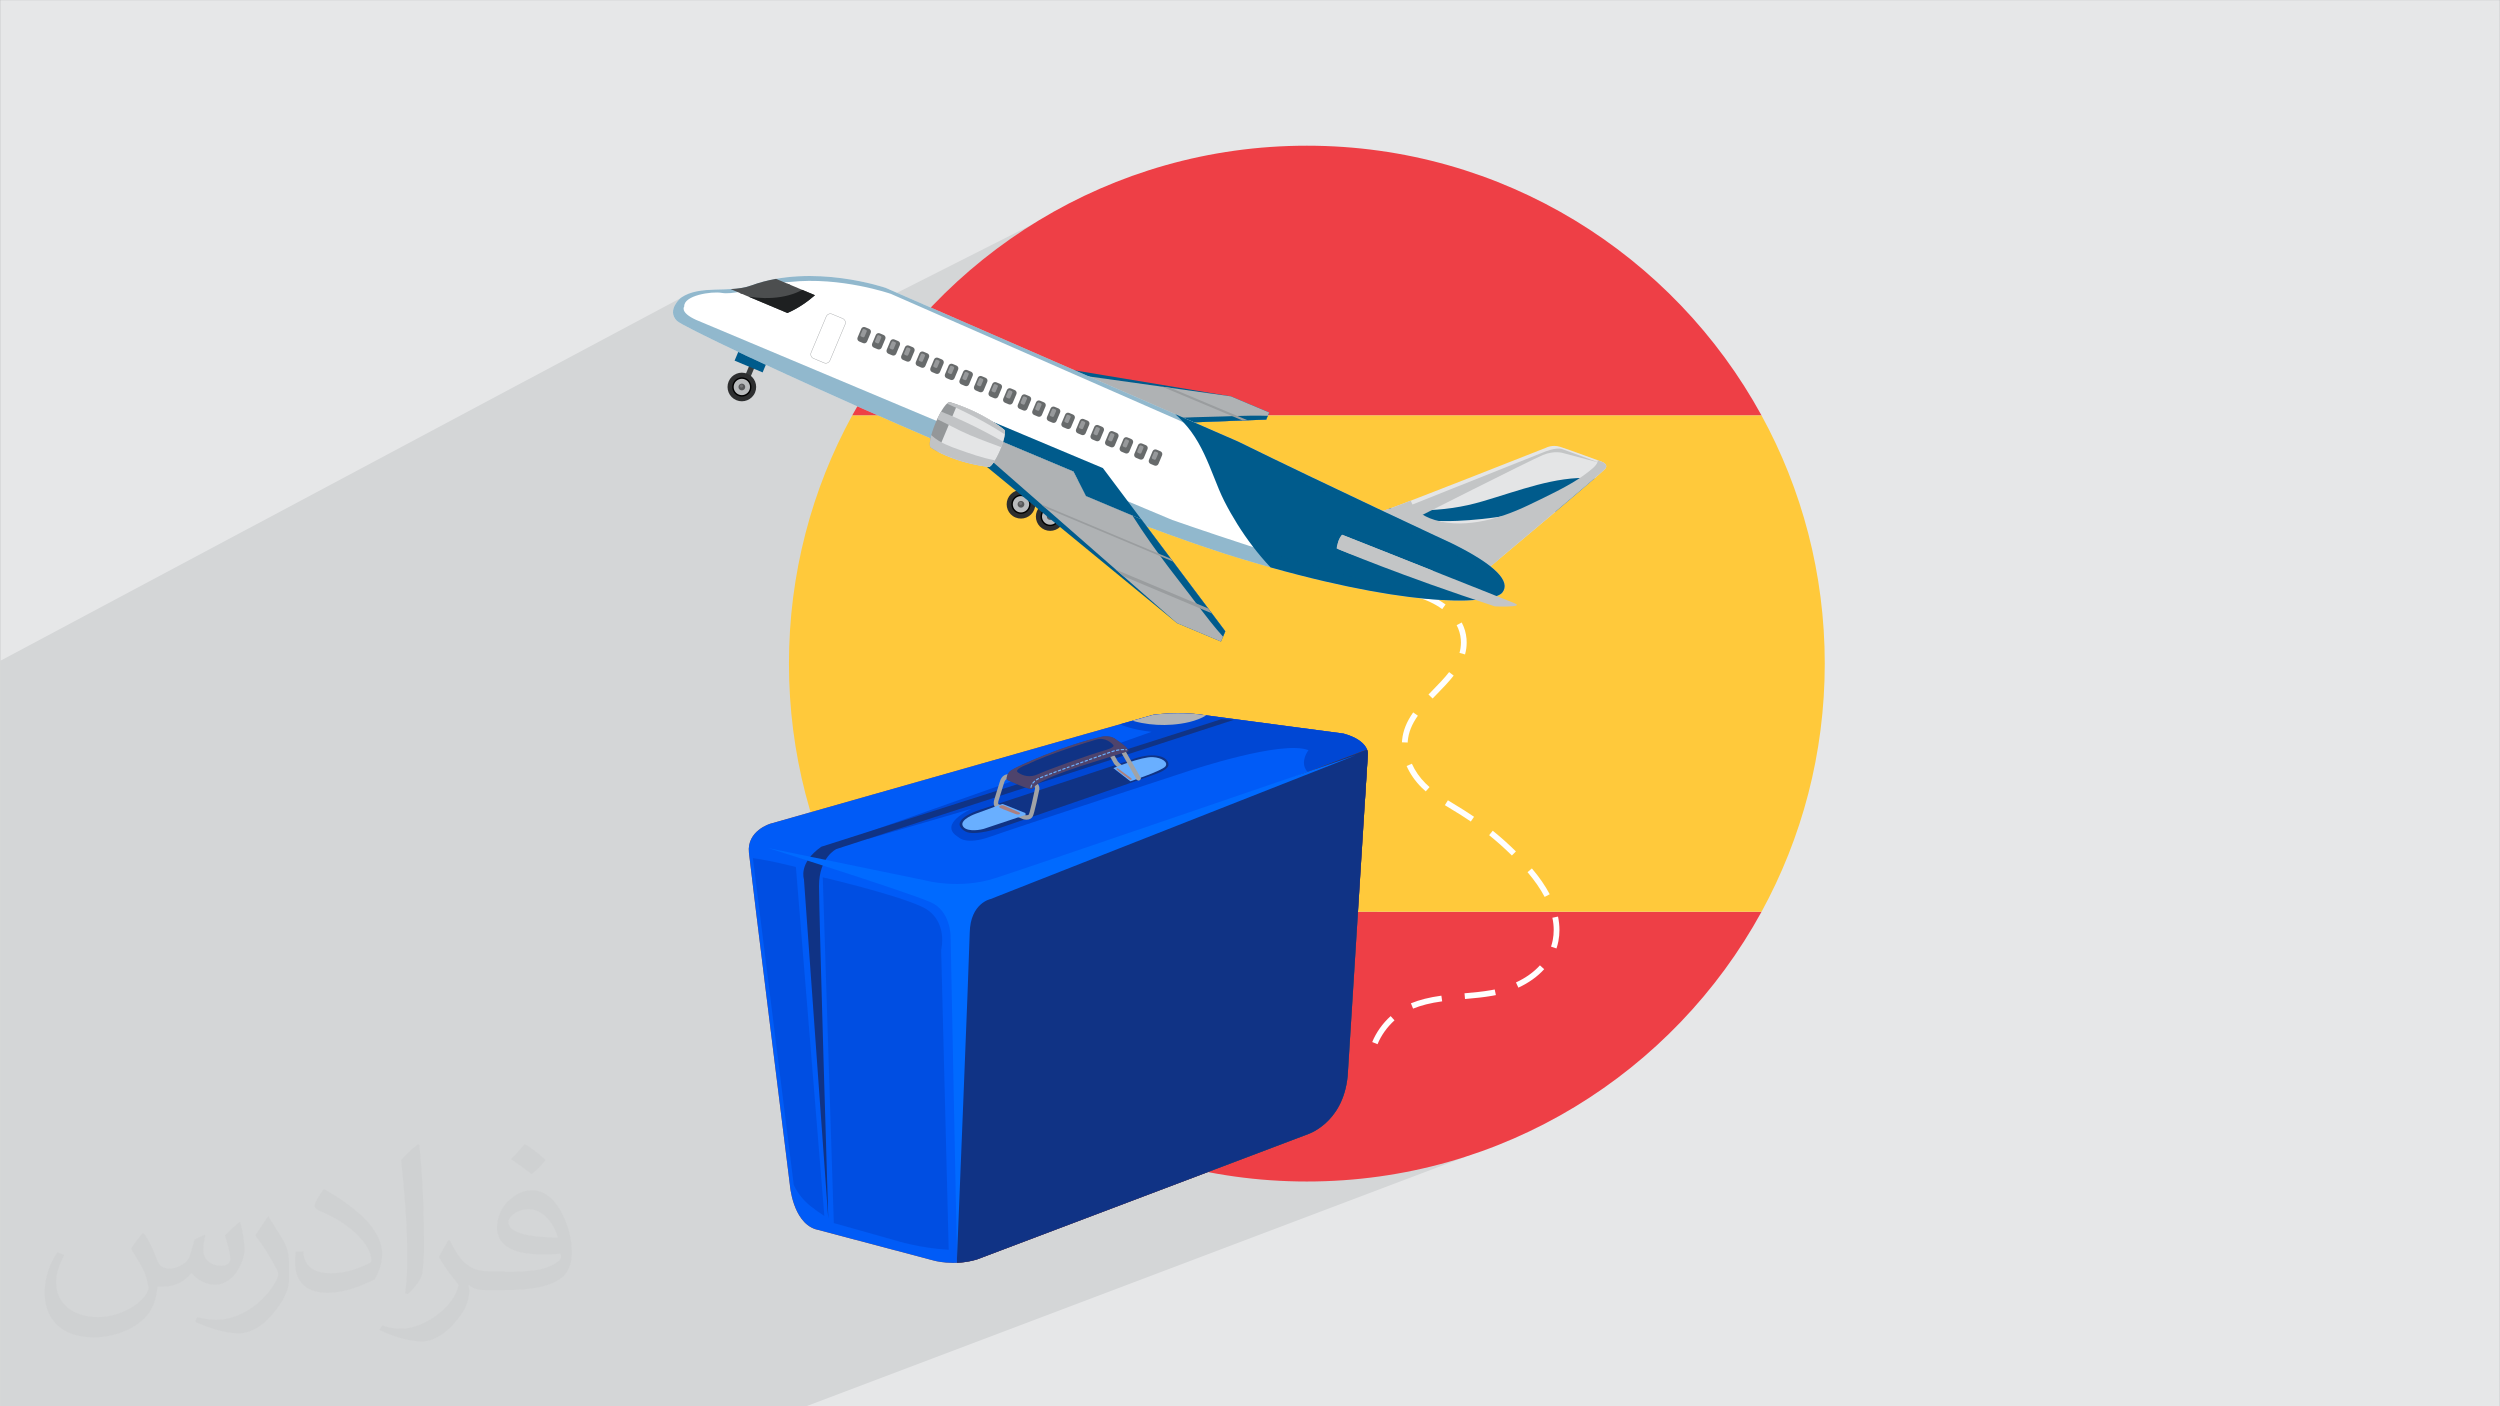 <?xml version="1.0" encoding="UTF-8"?>
<!DOCTYPE svg PUBLIC "-//W3C//DTD SVG 1.1//EN" "http://www.w3.org/Graphics/SVG/1.1/DTD/svg11.dtd">
<!-- Creator: CorelDRAW -->
<svg xmlns="http://www.w3.org/2000/svg" xml:space="preserve" width="3.703in" height="2.083in" version="1.1" style="shape-rendering:geometricPrecision; text-rendering:geometricPrecision; image-rendering:optimizeQuality; fill-rule:evenodd; clip-rule:evenodd"
viewBox="0 0 3703.33 2083.33"
 xmlns:xlink="http://www.w3.org/1999/xlink"
 xmlns:xodm="http://www.corel.com/coreldraw/odm/2003">
 <rect x="0" y="0" width="3703.33" height="2083.33" fill="#333333" stroke="none"/>
 <defs>
  <style type="text/css">
   <![CDATA[
    .fil1 {fill:#D4D6D7}
    .fil0 {fill:#E6E7E8}
    .fil18 {fill:#FEFEFE;fill-rule:nonzero}
    .fil4 {fill:#FFC93B;fill-rule:nonzero}
    .fil3 {fill:#EE3F46;fill-rule:nonzero}
    .fil24 {fill:black;fill-rule:nonzero}
    .fil7 {fill:#0047D4;fill-rule:nonzero}
    .fil20 {fill:#005B8C;fill-rule:nonzero}
    .fil6 {fill:#005BF7;fill-rule:nonzero}
    .fil16 {fill:#006AFF;fill-rule:nonzero}
    .fil9 {fill:#103385;fill-rule:nonzero}
    .fil38 {fill:#1E2021;fill-rule:nonzero}
    .fil23 {fill:#2D2E2F;fill-rule:nonzero}
    .fil22 {fill:#3A3D3E;fill-rule:nonzero}
    .fil37 {fill:#4C4E4F;fill-rule:nonzero}
    .fil26 {fill:#57585A;fill-rule:nonzero}
    .fil35 {fill:#676A6B;fill-rule:nonzero}
    .fil11 {fill:#69AFFF;fill-rule:nonzero}
    .fil27 {fill:#747477;fill-rule:nonzero}
    .fil28 {fill:#8D9092;fill-rule:nonzero}
    .fil15 {fill:#8F4218;fill-rule:nonzero}
    .fil34 {fill:#949799;fill-rule:nonzero}
    .fil36 {fill:#97999B;fill-rule:nonzero}
    .fil19 {fill:#9A9D9F;fill-rule:nonzero}
    .fil10 {fill:#A1A3A6;fill-rule:nonzero}
    .fil21 {fill:#AFB2B4;fill-rule:nonzero}
    .fil8 {fill:#B1B3B6;fill-rule:nonzero}
    .fil25 {fill:#B9BBBD;fill-rule:nonzero}
    .fil5 {fill:#BE5822;fill-rule:nonzero}
    .fil33 {fill:#C3C5C6;fill-rule:nonzero}
    .fil29 {fill:#E4E5E6;fill-rule:nonzero}
    .fil31 {fill:white;fill-rule:nonzero}
    .fil2 {fill:#373435;fill-opacity:0.031}
    .fil32 {fill:#005B8C;fill-rule:nonzero;fill-opacity:0.431}
    .fil14 {fill:#8B5555;fill-rule:nonzero;fill-opacity:0.502}
    .fil17 {fill:#0047D4;fill-rule:nonzero;fill-opacity:0.6}
    .fil12 {fill:#69AFFF;fill-rule:nonzero;fill-opacity:0.6}
    .fil13 {fill:#DA6028;fill-rule:nonzero;fill-opacity:0.6}
    .fil39 {fill:#4C4E4F;fill-rule:nonzero}
    .fil40 {fill:#C1C3C5;fill-rule:nonzero}
    .fil30 {fill:#C3C5C6;fill-rule:nonzero}
   ]]>
  </style>
 </defs>
 <g id="Layer_x0020_1">
  <polygon class="fil0" points="-0,0.07 3703.33,0.07 3703.33,2083.26 -0,2083.26 "/>
  <polygon class="fil1" points="2170.19,1713.89 1194.25,2083.26 -0,2083.26 -0,979.07 1007.72,441.86 1240.56,468.38 1328.69,433.77 1653.78,269.38 "/>
  <path class="fil2" d="M214.02 1828.24c7,11 12,21 16,32 3,7 5,19 21,19 5,0 11,-1 17,-5 7,-3 12,-9 14,-17l6 -21 15 -7 1 1c-2,8 -3,16 -3,21 0,18 15,24 27,24 7,0 13,-4 13,-10 0,-8 -4,-23 -8,-35 7,-7 14,-14 22,-20l1 1c4,15 6,30 6,40 0,10 -4,20 -8,27 -7,14 -20,25 -36,25 -12,0 -25,-6 -34,-17l-1 0c-9,11 -22,20 -43,20l-7 0c-1,14 -4,24 -9,33 -13,25 -50,42 -85.01,42 -49,0 -73.01,-28 -73.01,-66 0,-23 8,-45 19,-60l10 4c-7,14 -12,27 -12,40 0,35 29,52 62,52 31,0 68.01,-19 75.01,-42 -3,-25 -12,-36 -26,-59 4,-7 10,-15 17,-23l1 0 0 0 0 0 0 0 2 1 0 0 0 0 0 0 0 0 0 0 0 0 0 0 0 0 0 0 0 0 0 0 0.02 -0.01 -0.01 0.01zm564.05 -133.01c10,6 20,14 30,23 -6,8 -12,15 -21,21 -10,-8 -20,-15 -30,-22 7,-8 14,-15 20,-22l0 0 0 0 0 0 1 0 0 0 0 0 0 0zm5 96.01c-17,0 -30,11 -30,19 0,17 33,23 73.01,23 -5,-20 -22,-42 -43,-42l0 0 -0.01 0zm-37 93.01c22,0 41,-1 55,-4 16,-4 30,-12 30,-18 0,-2 0,-3 -1,-5 -9,1 -19,1 -29,1 -29,0 -52,-7 -61,-23 -2,-5 -4,-10 -4,-16 0,-16 7,-32 19,-42 10,-9 21,-14 33,-14 20,0 37,16 48,42 6,14 11,30 11,51 0,14 -4,25 -12,34 -16,15 -45,21 -90.01,21l-20 0 0 0 -5 0c-11,0 -19,-2 -25,-7l-1 0c0,3 1,5 1,7 0,10 -3,23 -10,33 -20,30 -42,43 -60,43 -19,0 -42,-7 -63,-17l4 -7c7,3 16,5 29,5 34,0 78.01,-33 84.01,-64 -1,-3 -4,-6 -7,-10 -10,-12 -16,-22 -22,-32 5,-10 10,-18 14,-25l2 0c14,29 28,46 57,46l5 0 0 0 21 0 0 0 0 0 0 0 -3 1 0 0 0 0 0 0zm-146.01 31c2,-14 3,-29 3,-43l0 -21c0,-39 -5,-96.01 -9,-133.01 7,-8 17,-17 25,-23l2 1c5,47 7,101.01 7,151.01 0,13 -1,26 -2,35 -1,12 -8,21 -22,35l-3 -1 0 0 0 0 0 0 -1 -1 0 0 0 0 0 0zm-151.02 -62.01c1,18 10,33 41,33 20,0 36,-5 55,-14 3,-1 5,-3 5,-5 0,-12 -9,-27 -24,-41 -14,-13 -34,-25 -52,-32 -6,-3 -8,-5 -8,-8 0,-5 7,-16 13,-24l2 0c20,11 43,27 60,44 15,16 25,33 25,51 0,13 -4,26 -11,38 -22,11 -46,20 -70.01,20 -29,0 -48,-14 -48,-45 0,-3 0,-9 1,-16l10 0 0 0 0 0 0 0 1 -1 0 0 0 0 0 0 0 0 0.01 0zm-52 -52l18 29c7,11 13,22 13,41l0 24c0,19 -12,39 -32,60 -15,14 -29,20 -42,20 -19,0 -40,-6 -65,-17l3 -7c8,2 17,4 28,4 36,0 72.01,-26 89.01,-58 2,-4 3,-7 3,-9 0,-4 -2,-8 -4,-11 -9,-17 -19,-33 -30,-47 6,-9 12,-18 18,-27l1 0 0 -2 0 0 0 0 0 0 0 0 -0.01 0z"/>
  <g id="_2057678254384">
   <g>
    <path class="fil3" d="M1935.9 215.84c-290.53,0 -543.33,161.5 -673.56,399.6l1347.13 0c-130.24,-238.1 -383.03,-399.6 -673.56,-399.6z"/>
    <path class="fil3" d="M1935.9 1750.33c290.53,0 543.32,-161.5 673.56,-399.6l-1347.12 0c130.24,238.11 383.03,399.6 673.56,399.6z"/>
    <path class="fil4" d="M1262.34 1350.72l1347.12 0c59.72,-109.17 93.68,-234.43 93.68,-367.64 0,-133.21 -33.96,-258.47 -93.68,-367.64l-1347.13 0c-59.72,109.17 -93.68,234.43 -93.68,367.64 0,133.21 33.96,258.48 93.68,367.64z"/>
   </g>
   <g>
    <g>
     <path class="fil5" d="M1773.9 1057.98c0,0 -30.91,-3.44 -65.25,0.86l-567.51 161.41c0,0 -35.2,10.31 -31.77,42.93 3.43,32.62 60.63,491.94 60.63,491.94 0,0 3.87,54.09 37.35,65.68l175.04 46.39c0,0 29.63,9.01 64.4,-1.29l487.77 -184.6c0,0 54.95,-15.46 61.81,-87.57l29.94 -477.35c0,0 1.29,-19.31 -36.06,-29.62l-216.35 -28.76z"/>
     <path class="fil6" d="M1773.9 1057.98c0,0 -30.91,-3.44 -65.25,0.86l-567.51 161.41c0,0 -35.2,10.31 -31.77,42.93 3.43,32.62 60.63,491.94 60.63,491.94 0,0 3.87,54.09 37.35,65.68l175.04 46.39c0,0 29.63,9.01 64.4,-1.29l487.77 -184.6c0,0 54.95,-15.46 61.81,-87.57l29.94 -477.35c0,0 1.29,-19.31 -36.06,-29.62l-216.35 -28.76z"/>
     <path class="fil7" d="M1990.26 1086.74l-216.35 -28.76c0,0 -30.91,-3.44 -65.25,0.86l-49.71 14.14c2.71,1.26 18.31,8 46.9,11.18l-428.93 151.75 8.77 7.01 153.5 -44.73c0,0 -51.76,22.8 -19.3,42.1 0,0 10.52,12.28 47.36,-0.88 36.67,-13.1 294.08,-97.46 293.83,-97.36 1.75,-0.59 138.35,-46.25 177.2,-30.7 0,0 -13.16,16.67 -2.63,30.7 8.99,11.98 11.59,37.38 86.41,42.37l4.27 -68.07c0,0 1.29,-19.31 -36.06,-29.62z"/>
     <path class="fil8" d="M1691.14 1071c14.93,2.86 30.33,3.7 45.48,2.52 15.79,-1.23 35.46,-4.7 50.3,-13.81l-13.02 -1.73c0,0 -30.91,-3.44 -65.25,0.86l-31.12 8.85c4.51,1.37 9.11,2.44 13.61,3.31z"/>
     <path class="fil9" d="M1226.91 1805.56l-36.06 -503.12c0,0 -8.58,-24.04 25.76,-48.08l592.41 -188.89 18.88 0.87 -588.98 191.46c0,0 -25.75,12.02 -25.75,54.95 0,42.93 13.74,492.81 13.74,492.81z"/>
     <g>
      <path class="fil9" d="M1451.54 1199.63l223.89 -73.91c0,0 25.71,-11.37 45.5,-4.51 0,0 10.9,3.59 9.86,12.4 0,0 0.6,5.57 -16.74,12.33 -15.48,6.02 -232.27,80.38 -232.27,80.38 0,0 -38.4,12.89 -51.69,5.42 -15.71,-8.83 -10.74,-21.14 21.44,-32.12z"/>
      <path class="fil10" d="M1520.56 1214.3c-2.46,0 -4.46,-0.54 -4.69,-0.6 -0.13,-0.04 -0.26,-0.08 -0.37,-0.13l-39.03 -16.23c-5.04,-1.87 -5.28,-8.39 -3.24,-14.04l7.5 -24.32c2.91,-11.13 10.27,-12 12.46,-12 0.86,0 1.45,0.11 1.61,0.15 0.08,0.02 0.17,0.04 0.26,0.07 0,0 32.43,9.68 37.74,11.3 6.28,1.92 7.23,7.86 6.85,10.73 -0.01,0.08 -0.02,0.15 -0.04,0.23 -1.19,5.82 -7.22,35.11 -9.82,40.03 -1.64,3.11 -4.92,4.82 -9.24,4.82zm-2.78 -6.85l0 0c0.4,0.09 1.52,0.33 2.78,0.33 1.83,0 3.01,-0.46 3.48,-1.35 1.67,-3.15 6.49,-24.98 9.17,-38.13 0.06,-0.72 0.01,-2.87 -2.31,-3.58 -5.04,-1.54 -34.62,-10.37 -37.48,-11.23 -0.04,0 -0.13,0 -0.22,0 -2.73,0 -4.99,2.65 -6.2,7.26l-7.59 24.61c-0.9,2.55 -1.07,5.35 -0.59,5.88l38.96 16.2z"/>
      <path class="fil11" d="M1518.65 1204.37l-33.05 -13.2c-0.4,-0 -0.79,-0.02 -1.2,-0.06l-39.29 14.44c0,0 -22.6,8.05 -19.29,17.17 3.3,9.13 20.97,8.08 31.43,5.19l61.57 -20.58c0.91,-0.65 0.54,-1.95 -0.17,-2.96z"/>
      <path class="fil10" d="M1686.33 1155.79c-0.6,0 -1.2,-0.16 -1.74,-0.5 -0.2,-0.13 -19.65,-12.43 -24.89,-15.53 -5.86,-3.46 -9.16,-7.95 -9.3,-8.14 -0.07,-0.11 -0.15,-0.21 -0.2,-0.33l-15.19 -27.24c-0.88,-1.57 -0.31,-3.56 1.26,-4.43 1.57,-0.88 3.56,-0.32 4.43,1.26l15.08 27.04c0.51,0.65 3.07,3.78 7.22,6.22 5.33,3.15 24.26,15.13 25.07,15.63 1.52,0.97 1.97,2.98 1.01,4.5 -0.62,0.98 -1.67,1.51 -2.76,1.51z"/>
      <path class="fil11" d="M1649.25 1137.93l25.22 19.52c0,0 46.97,-15.7 51.79,-21.98 4.8,-6.27 -5.07,-13 -18.5,-13.85 -16.41,-1.04 -58.51,16.3 -58.51,16.3z"/>
      <path class="fil12" d="M1473.59 1198.38l-36.21 13.22c0,0 -12.74,5.31 -7.91,10.74 4.82,5.43 15.66,6.03 23.47,2.9l46.69 -15.56 -26.03 -11.31z"/>
      <path class="fil13" d="M1482.23 1193.47c0,0 -4.35,1.43 -0.64,3.38 3.72,1.95 23.79,9.47 23.79,9.47 0,0 2.95,0.8 4.68,0.02 1.74,-0.78 0.82,-2.21 -0.37,-2.92 -1.19,-0.7 -23.07,-10.22 -23.07,-10.22 0,0 -2.8,-0.81 -4.39,0.26z"/>
      <path class="fil13" d="M1655.84 1138.2c0,0 -3.67,-0.49 -1.41,1.94 2.26,2.43 18.66,14.43 18.66,14.43 0,0 1.93,1.41 2.93,0.36 0.99,-1.05 0.1,-1.76 -0.65,-2.32 -0.74,-0.57 -19.53,-14.41 -19.53,-14.41z"/>
      <path class="fil12" d="M1665.53 1134.29c0,0 -1.87,0.64 -0.09,2.05 1.79,1.42 16.47,14.63 16.47,14.63 0,0 1.77,0.69 4.38,-0.11 2.61,-0.8 27.09,-10.06 27.09,-10.06 0,0 10.85,-4.38 8.25,-8.41 -2.58,-4.03 -11.21,-9.36 -19.81,-8.41 -8.6,0.96 -36.3,10.31 -36.3,10.31z"/>
      <path class="fil10" d="M1686.6 1156.35c-1.07,0 -2.13,-0.51 -2.77,-1.43 -0.12,-0.17 -0.39,-0.56 -24.22,-42.48 -0.89,-1.57 -0.35,-3.56 1.22,-4.44 1.57,-0.89 3.56,-0.35 4.44,1.22 6.43,11.32 23.29,40.95 23.99,42.11 1.04,1.47 0.63,3.43 -0.85,4.47 -0.54,0.39 -1.19,0.57 -1.81,0.57z"/>
      <path class="fil9" d="M1654.16 1096.12c-8.09,-7.25 -20.32,-5.17 -20.32,-5.17 -58.89,12.94 -129.13,45.05 -136.44,50.5 -5.74,4.28 -6.3,10.3 -6.28,12.7 0.59,0.6 1.17,1.21 1.76,1.81 6.35,2.8 28.8,12.56 33.31,12.81 5.27,0.3 6.89,-4.57 6.89,-4.57 21.04,-17.65 111.43,-42.39 124.91,-47.13 13.48,-4.74 13.28,-3.86 13.28,-3.86 2.52,-4.45 -17.11,-17.1 -17.11,-17.1z"/>
      <path class="fil14" d="M1654.16 1096.12c-8.09,-7.25 -20.32,-5.17 -20.32,-5.17 -58.89,12.94 -129.13,45.05 -136.44,50.5 -5.74,4.28 -6.3,10.3 -6.28,12.7 0.59,0.6 1.17,1.21 1.76,1.81 6.35,2.8 28.8,12.56 33.31,12.81 5.27,0.3 6.89,-4.57 6.89,-4.57 21.04,-17.65 111.43,-42.39 124.91,-47.13 13.48,-4.74 13.28,-3.86 13.28,-3.86 2.52,-4.45 -17.11,-17.1 -17.11,-17.1zm-19.48 16.01l0 0c-24.67,7.08 -84.36,28.81 -96.79,34.69 -12.42,5.88 -23.04,2.35 -29.89,-2.44 -6.85,-4.79 13.44,-11.76 13.44,-11.76 29.44,-14.8 90.67,-33.66 103.15,-37.2 12.48,-3.55 22.36,5.26 24.8,8.71 2.43,3.45 -14.71,7.99 -14.71,7.99z"/>
      <path class="fil11" d="M1527.24 1167.22c-0.03,0 -0.06,0 -0.09,-0 -0.48,-0.04 -0.84,-0.46 -0.8,-0.94 0,-0.06 0.13,-1.55 1.11,-3.65 0.21,-0.44 0.74,-0.63 1.17,-0.42 0.44,0.2 0.63,0.72 0.43,1.17 -0.84,1.78 -0.96,3.03 -0.96,3.04 -0.04,0.45 -0.41,0.79 -0.85,0.8zm2.87 -6.33l0 0c-0.2,0.01 -0.39,-0.05 -0.56,-0.18 -0.39,-0.3 -0.46,-0.84 -0.16,-1.23 0.72,-0.94 1.55,-1.85 2.47,-2.69 0.36,-0.33 0.92,-0.3 1.24,0.06 0.33,0.35 0.3,0.91 -0.05,1.24 -0.85,0.78 -1.61,1.61 -2.27,2.46 -0.17,0.22 -0.42,0.33 -0.67,0.34zm5.12 -4.74l0 0c-0.29,0.01 -0.57,-0.13 -0.75,-0.39 -0.28,-0.4 -0.17,-0.94 0.23,-1.22 0.95,-0.64 2,-1.26 3.11,-1.83 0.43,-0.22 0.96,-0.05 1.18,0.38 0.22,0.43 0.05,0.96 -0.38,1.18 -1.04,0.54 -2.03,1.13 -2.93,1.73 -0.14,0.1 -0.3,0.15 -0.46,0.15zm6.22 -3.24l0 0c-0.35,0.01 -0.69,-0.19 -0.83,-0.54 -0.19,-0.45 0.02,-0.96 0.48,-1.15 0.9,-0.38 2,-0.81 3.28,-1.32 0.46,-0.18 0.96,0.04 1.14,0.49 0.18,0.45 -0.04,0.96 -0.5,1.15 -1.26,0.5 -2.35,0.93 -3.25,1.3 -0.11,0.04 -0.21,0.07 -0.32,0.07zm6.56 -2.59l0 0c-0.36,0.01 -0.7,-0.2 -0.83,-0.56 -0.18,-0.46 0.04,-0.96 0.5,-1.13l3.29 -1.26c0.45,-0.17 0.96,0.06 1.13,0.51 0.17,0.45 -0.06,0.95 -0.51,1.13l-3.28 1.26c-0.1,0.03 -0.2,0.05 -0.3,0.05zm6.58 -2.5l0 0c-0.36,0.01 -0.71,-0.21 -0.84,-0.57 -0.17,-0.45 0.06,-0.96 0.51,-1.13l3.3 -1.24c0.45,-0.17 0.96,0.06 1.13,0.52 0.17,0.46 -0.06,0.96 -0.52,1.12l-3.29 1.24c-0.09,0.04 -0.19,0.06 -0.29,0.06zm6.59 -2.46l0 0c-0.37,0 -0.7,-0.21 -0.85,-0.57 -0.17,-0.46 0.07,-0.96 0.52,-1.13l3.3 -1.23c0.46,-0.16 0.96,0.07 1.13,0.52 0.17,0.46 -0.07,0.96 -0.52,1.13l-3.29 1.22c-0.09,0.03 -0.19,0.05 -0.28,0.06zm6.59 -2.44l0 0c-0.36,0 -0.7,-0.21 -0.84,-0.57 -0.17,-0.45 0.06,-0.95 0.52,-1.13l3.3 -1.21c0.46,-0.17 0.96,0.06 1.12,0.52 0.17,0.45 -0.07,0.96 -0.52,1.13l-3.3 1.21c-0.09,0.04 -0.19,0.06 -0.29,0.06zm6.61 -2.43l0 0c-0.37,0.01 -0.72,-0.21 -0.85,-0.57 -0.17,-0.45 0.06,-0.95 0.52,-1.13l3.3 -1.21c0.45,-0.17 0.96,0.07 1.13,0.52 0.17,0.46 -0.07,0.96 -0.52,1.13l-3.3 1.21c-0.09,0.03 -0.19,0.05 -0.28,0.05zm6.6 -2.41l0 0c-0.37,0.01 -0.71,-0.21 -0.84,-0.58 -0.17,-0.45 0.06,-0.96 0.52,-1.12l3.23 -1.18 0.67 1.62 -3.3 1.21c-0.09,0.03 -0.18,0.05 -0.28,0.05zm6.61 -2.41l0 0c-0.36,0.01 -0.71,-0.21 -0.85,-0.58 -0.16,-0.45 0.07,-0.96 0.53,-1.13l3.3 -1.2c0.46,-0.16 0.96,0.07 1.13,0.53 0.17,0.46 -0.07,0.96 -0.52,1.13l-3.3 1.19c-0.09,0.04 -0.18,0.06 -0.28,0.06zm6.61 -2.4l0 0c-0.37,0.02 -0.72,-0.22 -0.85,-0.57 -0.17,-0.46 0.07,-0.96 0.53,-1.13l3.3 -1.19c0.46,-0.17 0.96,0.07 1.12,0.52 0.17,0.46 -0.07,0.96 -0.52,1.12l-3.31 1.2c-0.09,0.04 -0.18,0.05 -0.28,0.05zm6.61 -2.39l0 0c-0.37,0 -0.72,-0.22 -0.85,-0.58 -0.16,-0.46 0.07,-0.96 0.54,-1.13l3.3 -1.19c0.46,-0.17 0.96,0.07 1.12,0.53 0.16,0.45 -0.07,0.96 -0.53,1.12l-3.31 1.2c-0.09,0.03 -0.19,0.05 -0.27,0.05zm6.61 -2.39l0 0c-0.37,0 -0.72,-0.22 -0.84,-0.58 -0.17,-0.46 0.07,-0.96 0.52,-1.12l3.31 -1.19c0.46,-0.17 0.96,0.07 1.12,0.53 0.17,0.45 -0.07,0.96 -0.52,1.12l-3.31 1.2c-0.09,0.03 -0.18,0.04 -0.28,0.05zm6.62 -2.38l0 0c-0.37,0.01 -0.72,-0.22 -0.85,-0.58 -0.17,-0.46 0.07,-0.96 0.53,-1.13l3.31 -1.19c0.46,-0.17 0.96,0.07 1.11,0.53 0.17,0.46 -0.07,0.96 -0.52,1.11l-3.31 1.2c-0.09,0.03 -0.18,0.05 -0.27,0.05zm6.61 -2.38l0 0c-0.37,0.02 -0.72,-0.21 -0.85,-0.58 -0.17,-0.46 0.07,-0.96 0.53,-1.11l3.31 -1.19c0.46,-0.16 0.96,0.07 1.12,0.53 0.16,0.46 -0.08,0.96 -0.53,1.13l-3.31 1.17c-0.09,0.04 -0.19,0.05 -0.28,0.05zm6.63 -2.36l0 0c-0.37,0.01 -0.72,-0.21 -0.85,-0.58 -0.16,-0.46 0.07,-0.96 0.53,-1.12l3.32 -1.19c0.46,-0.16 0.96,0.08 1.13,0.54 0.16,0.46 -0.08,0.96 -0.54,1.12l-3.31 1.19c-0.09,0.03 -0.18,0.05 -0.27,0.05zm6.62 -2.35l0 0c-0.37,0 -0.72,-0.22 -0.84,-0.59 -0.17,-0.46 0.07,-0.96 0.53,-1.12l3.32 -1.17c0.47,-0.17 0.96,0.07 1.12,0.53 0.16,0.45 -0.08,0.96 -0.53,1.12l-3.31 1.18c-0.09,0.03 -0.18,0.06 -0.28,0.06zm6.64 -2.36l0 0c-0.37,0.02 -0.72,-0.21 -0.85,-0.58 -0.16,-0.46 0.09,-0.96 0.54,-1.12l3.33 -1.17c0.45,-0.16 0.96,0.08 1.11,0.54 0.17,0.46 -0.08,0.95 -0.54,1.11l-3.32 1.17c-0.09,0.03 -0.18,0.04 -0.27,0.04zm6.67 -2.31l0 0c-0.38,0.02 -0.73,-0.22 -0.86,-0.59 -0.15,-0.46 0.09,-0.96 0.55,-1.12l1.52 -0.51c0.63,-0.21 1.26,-0.39 1.87,-0.57 0.47,-0.14 0.95,0.13 1.09,0.6 0.13,0.46 -0.13,0.95 -0.6,1.08 -0.59,0.17 -1.19,0.35 -1.8,0.56l-1.5 0.51c-0.09,0.03 -0.17,0.04 -0.26,0.04zm6.74 -1.92l0 0c-0.42,0.01 -0.79,-0.27 -0.88,-0.69 -0.1,-0.48 0.21,-0.94 0.67,-1.04 1.17,-0.24 2.36,-0.45 3.52,-0.61 0.48,-0.08 0.93,0.27 1,0.74 0.06,0.48 -0.27,0.93 -0.75,0.99 -1.12,0.15 -2.26,0.36 -3.4,0.6 -0.06,0.01 -0.11,0.01 -0.16,0.02zm14.46 -0.86l0 0c-0.05,0 -0.11,0 -0.15,-0.01l-0.46 -0.06c-0.48,-0.05 -0.83,-0.48 -0.77,-0.96 0.06,-0.48 0.5,-0.83 0.96,-0.78 0.34,0.04 0.53,0.06 0.53,0.06 0.48,0.07 0.81,0.51 0.74,1 -0.07,0.43 -0.43,0.74 -0.84,0.75zm-7.5 -0.12l0 0c-0.46,0.01 -0.87,-0.34 -0.9,-0.81 -0.03,-0.48 0.33,-0.91 0.81,-0.93 1.35,-0.1 2.54,-0.13 3.57,-0.12 0.48,0 0.87,0.39 0.87,0.88 -0,0.48 -0.37,0.89 -0.88,0.88 -1,-0.01 -2.15,0.02 -3.44,0.11 -0.02,0 -0.03,0 -0.04,0z"/>
     </g>
     <path class="fil15" d="M1436.25 1332.39c0,0 -16.37,-1.17 -17.54,38.59 -1.17,39.77 -1.17,498.23 -1.17,498.23l0.16 1.49c8.81,-0.39 18.72,-1.73 29.09,-4.81l487.77 -184.6c0,0 54.95,-15.46 61.81,-87.57l29.94 -477.35c0,0 0.15,-2.39 -1.26,-5.94l-588.8 221.97z"/>
     <path class="fil9" d="M1436.25 1332.39c0,0 -16.37,-1.17 -17.54,38.59 -1.17,39.77 -1.17,498.23 -1.17,498.23l0.16 1.49c8.81,-0.39 18.72,-1.73 29.09,-4.81l487.77 -184.6c0,0 54.95,-15.46 61.81,-87.57l29.94 -477.35c0,0 0.15,-2.39 -1.26,-5.94l-588.8 221.97z"/>
     <path class="fil16" d="M1137.7 1256.31l233.53 48.07c0,0 49.8,13.74 103.02,-3.43 53.23,-17.17 534.03,-182.02 534.03,-182.02l-540.9 212.93c0,0 -30.05,6.01 -30.91,49.8 -0.67,34.38 -18.88,482.51 -18.88,482.51l-9.45 -477.36c0,0 0,-37.35 -29.62,-50.23 -36.62,-15.93 -240.83,-80.28 -240.83,-80.28z"/>
     <path class="fil17" d="M1200.62 1786.78c6.54,5.28 13.48,10.02 20.48,14.65l-42.15 -516.99c0,0 -36.83,-9.67 -63.72,-13.18l60.53 484.19c5.69,12.15 14.08,22.62 24.85,31.33z"/>
     <path class="fil17" d="M1218.72 1299.65l16.37 512.25 91.22 25.74c0,0 36.62,11.61 79,13.78l-11.17 -444.17c0,0 11.7,-45.61 -29.24,-64.32 -40.93,-18.71 -146.19,-43.27 -146.19,-43.27z"/>
     <g>
      <path class="fil5" d="M1761.09 1142.05c0.01,-0.01 -0.02,0 -0.02,0 -0.03,0.01 -0.03,0.01 0.02,0z"/>
     </g>
    </g>
   </g>
   <g>
    <path class="fil18" d="M1990.52 756.93l-8.18 -2.34c2.29,-7.94 5.56,-15.26 9.73,-21.8l7.18 4.59c-3.73,5.84 -6.67,12.42 -8.73,19.55z"/>
    <path class="fil18" d="M2040.59 1546.94l-7.87 -3.23c5.89,-14.28 15.32,-27.57 27.29,-38.43l5.72 6.29c-11.04,10.03 -19.73,22.26 -25.14,35.37zm52.67 -52.73l0 0 -3.21 -7.87c12.86,-5.26 27.21,-8.86 45.14,-11.33l1.17 8.42c-17.22,2.38 -30.91,5.81 -43.1,10.78zm76.92 -14.23l0 0 -0.73 -8.49c14.31,-1.24 27.19,-2.46 39.84,-4.71 1.61,-0.29 3.24,-0.59 4.87,-0.95l1.77 8.33c-1.72,0.35 -3.43,0.69 -5.14,1 -13,2.31 -26.08,3.55 -40.61,4.82zm79.07 -16.84l0 0 -3.59 -7.71c14.39,-6.69 26.35,-15.22 35.52,-25.36l6.31 5.72c-9.95,10.98 -22.82,20.19 -38.24,27.36zm56.44 -58.07l0 0 -8.06 -2.7c1.04,-3.1 1.88,-6.32 2.54,-9.66 0.94,-4.87 1.42,-9.92 1.42,-14.98 0,-5.91 -0.65,-12.01 -1.95,-18.15l8.33 -1.75c1.41,6.71 2.13,13.4 2.13,19.9 0,5.59 -0.53,11.18 -1.57,16.59 -0.72,3.67 -1.66,7.28 -2.83,10.75zm-17.54 -76.36l0 0c-6.27,-11.95 -14.8,-24.3 -25.36,-36.67l6.47 -5.52c10.98,12.85 19.87,25.72 26.43,38.25l-7.53 3.94zm-48.53 -61.34l0 0c-10.68,-10.55 -22.01,-20.67 -33.68,-30.09l5.34 -6.63c11.89,9.61 23.44,19.92 34.32,30.67l-5.99 6.05zm-60.85 -50.35l0 0c-4.75,-3.26 -9.55,-6.43 -14.39,-9.47 -4.15,-2.61 -8.33,-5.15 -12.52,-7.69 -3.84,-2.34 -7.7,-4.69 -11.52,-7.08l4.52 -7.2c3.79,2.37 7.6,4.69 11.43,7 4.22,2.57 8.45,5.13 12.63,7.77 4.94,3.11 9.83,6.33 14.67,9.65l-4.81 7.02zm-66.72 -44.61l0 0c-2.13,-1.86 -4.21,-3.79 -6.25,-5.81 -9.44,-9.36 -17.08,-20.35 -22.11,-31.79l7.78 -3.43c4.61,10.47 11.65,20.56 20.32,29.17 1.91,1.9 3.88,3.7 5.87,5.46l-5.61 6.4zm-26.79 -72.41l0 0 -8.51 -0.31c0.04,-1 0.11,-1.99 0.21,-2.98 1.29,-13.94 6.67,-27.48 16.44,-41.36l6.96 4.9c-9.02,12.82 -13.76,24.65 -14.94,37.26 -0.07,0.85 -0.14,1.67 -0.17,2.49zm36.93 -65.21l0 0 -6.14 -5.89 6.65 -6.85c8.34,-8.54 16.95,-17.37 23.96,-26.39l6.72 5.23c-7.3,9.39 -16.09,18.39 -24.59,27.11l-6.61 6.79zm48.02 -65.29l0 0 -8.2 -2.3c1.42,-4.98 2.13,-10.14 2.13,-15.29 0,-1.54 -0.07,-3.1 -0.19,-4.7 -0.59,-7.38 -2.66,-14.47 -6.16,-21.07l7.51 -3.99c4.06,7.64 6.45,15.84 7.14,24.39 0.14,1.83 0.21,3.61 0.21,5.37 0,5.94 -0.82,11.85 -2.44,17.59zm-33.83 -67.15l0 0c-10.66,-7.77 -23.82,-13.94 -38.08,-17.85l-1.72 -0.46 2.17 -8.22 1.84 0.5c15.2,4.17 29.32,10.8 40.79,19.17l-5 6.87zm-73.04 -26.19l0 0c-13.75,-3.37 -29.69,-7.95 -43.71,-16.52l4.43 -7.26c13.02,7.96 28.19,12.31 41.29,15.52l-2.02 8.26zm-69.56 -41.27l0 0c-8.39,-12.82 -13.53,-28.34 -14.88,-44.86l8.49 -0.69c1.23,15.11 5.89,29.25 13.5,40.89l-7.11 4.65z"/>
   </g>
   <g>
    <g>
     <polygon class="fil19" points="1600.33,604.3 1487.01,556.69 1481.43,570.62 1625.2,631.03 1703.9,628.07 1632.37,598.01 "/>
     <polygon class="fil20" points="1880.11,611.05 1823.2,587.14 1496.55,532.8 1487.01,556.69 1600.33,604.3 1632.37,598.01 1703.9,628.07 1875.68,621.59 "/>
     <polygon class="fil21" points="1880.11,611.05 1823.2,587.14 1493.89,540.98 1487.01,556.69 1600.33,604.3 1632.37,598.01 1703.9,628.07 1875.68,621.59 "/>
     <path class="fil20" d="M1853.51 615.78c-14.19,0.16 -28.46,0.73 -42.71,1.19 -14.15,0.46 -28.25,0.65 -42.41,1.15 -25.18,0.92 -50.46,2.31 -75.98,5.12l11.49 4.83 171.78 -6.48 2.33 -5.55c-8.12,-0.3 -16.3,-0.35 -24.5,-0.26z"/>
     <polygon class="fil19" points="1764.42,625.78 1768.62,625.63 1603.87,556.39 1597,555.43 "/>
     <polygon class="fil19" points="1840.57,622.91 1848.16,622.62 1733.93,574.63 1721.53,572.89 "/>
    </g>
    <g>
     <polygon class="fil22" points="1115.72,527.78 1101.97,560.48 1109.52,563.65 1125.05,526.68 "/>
     <polygon class="fil20" points="1095.43,516.89 1088.13,534.25 1129.64,551.69 1137.88,532.07 "/>
     <g>
      <path class="fil23" d="M1118.41 581.5c-4.53,10.79 -16.96,15.87 -27.75,11.33 -10.8,-4.54 -15.87,-16.96 -11.33,-27.75 4.54,-10.79 16.96,-15.87 27.76,-11.33 10.79,4.54 15.86,16.96 11.33,27.76z"/>
      <path class="fil24" d="M1112.01 578.81c-3.05,7.26 -11.41,10.68 -18.67,7.62 -7.26,-3.05 -10.68,-11.41 -7.63,-18.67 3.05,-7.26 11.41,-10.67 18.67,-7.62 7.26,3.06 10.67,11.41 7.62,18.67z"/>
      <path class="fil25" d="M1110.03 577.98c-2.59,6.17 -9.69,9.07 -15.86,6.47 -6.17,-2.59 -9.06,-9.69 -6.47,-15.86 2.59,-6.17 9.69,-9.07 15.86,-6.48 6.17,2.59 9.07,9.69 6.47,15.86z"/>
      <path class="fil26" d="M1103.5 575.24c-1.07,2.56 -4.02,3.76 -6.58,2.69 -2.56,-1.08 -3.76,-4.02 -2.68,-6.57 1.07,-2.56 4.02,-3.76 6.57,-2.69 2.56,1.07 3.76,4.02 2.69,6.58z"/>
      <path class="fil27" d="M1100.44 572.88c-0.49,1.16 -1.82,1.7 -2.98,1.22 -1.16,-0.49 -1.7,-1.82 -1.21,-2.97 0.48,-1.16 1.82,-1.7 2.97,-1.22 1.15,0.49 1.7,1.81 1.22,2.97z"/>
     </g>
    </g>
    <g>
     <g>
      <polygon class="fil22" points="1572.49,719.71 1558.74,752.42 1566.29,755.59 1581.82,718.62 "/>
      <g>
       <path class="fil23" d="M1575.18 773.44c-4.53,10.79 -16.96,15.87 -27.75,11.33 -10.79,-4.54 -15.87,-16.96 -11.33,-27.75 4.54,-10.8 16.96,-15.87 27.75,-11.33 10.8,4.54 15.87,16.96 11.33,27.75z"/>
       <path class="fil24" d="M1568.78 770.76c-3.05,7.26 -11.41,10.67 -18.67,7.62 -7.26,-3.06 -10.67,-11.41 -7.62,-18.67 3.05,-7.26 11.41,-10.67 18.67,-7.62 7.26,3.05 10.67,11.41 7.62,18.67z"/>
       <path class="fil25" d="M1566.81 769.92c-2.59,6.17 -9.7,9.07 -15.87,6.48 -6.17,-2.59 -9.06,-9.69 -6.47,-15.86 2.59,-6.17 9.69,-9.07 15.86,-6.48 6.17,2.59 9.07,9.69 6.48,15.86z"/>
       <path class="fil26" d="M1560.27 767.17c-1.07,2.56 -4.02,3.76 -6.58,2.69 -2.56,-1.07 -3.76,-4.02 -2.68,-6.58 1.07,-2.56 4.02,-3.76 6.57,-2.69 2.56,1.07 3.76,4.02 2.69,6.57z"/>
       <path class="fil27" d="M1557.2 764.83c-0.48,1.15 -1.82,1.7 -2.97,1.21 -1.15,-0.49 -1.7,-1.82 -1.22,-2.98 0.49,-1.16 1.82,-1.7 2.98,-1.21 1.16,0.48 1.7,1.81 1.21,2.98z"/>
      </g>
     </g>
     <g>
      <polygon class="fil22" points="1529.22,701.54 1515.48,734.24 1523.02,737.41 1538.56,700.44 "/>
      <polygon class="fil28" points="1510.06,687.98 1501.65,708.01 1587.92,744.26 1597.43,721.62 "/>
      <g>
       <path class="fil23" d="M1531.92 755.26c-4.54,10.79 -16.96,15.86 -27.76,11.33 -10.79,-4.53 -15.87,-16.96 -11.33,-27.75 4.54,-10.79 16.96,-15.87 27.76,-11.33 10.79,4.54 15.86,16.96 11.33,27.76z"/>
       <path class="fil24" d="M1525.52 752.57c-3.05,7.26 -11.41,10.67 -18.67,7.62 -7.26,-3.05 -10.67,-11.41 -7.63,-18.67 3.05,-7.26 11.41,-10.68 18.67,-7.63 7.26,3.06 10.67,11.41 7.62,18.67z"/>
       <path class="fil25" d="M1523.54 751.74c-2.59,6.17 -9.7,9.07 -15.86,6.48 -6.17,-2.59 -9.07,-9.69 -6.48,-15.86 2.59,-6.17 9.69,-9.07 15.86,-6.48 6.17,2.59 9.07,9.69 6.48,15.86z"/>
       <path class="fil26" d="M1517 749c-1.07,2.56 -4.02,3.76 -6.58,2.69 -2.56,-1.07 -3.76,-4.02 -2.68,-6.57 1.07,-2.56 4.02,-3.76 6.57,-2.69 2.56,1.08 3.76,4.02 2.69,6.58z"/>
       <path class="fil27" d="M1513.94 746.64c-0.48,1.16 -1.82,1.7 -2.98,1.22 -1.15,-0.49 -1.7,-1.82 -1.21,-2.98 0.48,-1.16 1.82,-1.7 2.98,-1.21 1.15,0.49 1.7,1.81 1.21,2.97z"/>
      </g>
     </g>
    </g>
    <g>
     <g>
      <path class="fil29" d="M2001.91 756.29c0,0 21.91,9.2 50.33,-0.51 28.43,-9.72 237.9,-92.46 237.9,-92.46 0,0 9.27,-5.02 20.68,-1.5 11.41,3.52 62.22,22.32 62.22,22.32 0,0 9.96,3.55 5.07,10.09 -4.9,6.54 -173.79,147.75 -173.79,147.75 0,0 -5.36,2.53 -2.5,8.51 0,0 0.69,6.03 -9.69,2.62 -10.38,-3.41 -178.59,-88.74 -190.22,-96.82z"/>
      <path class="fil20" d="M2083.39 765.41c12.44,3.42 25.36,5.08 38.21,5.91 24.76,1.6 49.64,0.05 74.28,-2.52 30,-3.12 59.63,-9.31 89.8,-10.84 6.28,-0.31 12.56,-0.34 18.82,-0.16 22.55,-19.06 43.88,-37.2 57.74,-49.23 -8.25,-0.68 -16.56,-0.81 -24.89,-0.38 -27.31,1.41 -54.03,8.06 -80.15,15.76 -13.51,3.99 -26.93,8.28 -40.38,12.46 -13.9,4.31 -27.82,8.67 -42.04,11.83 -30.33,6.75 -61.72,9.04 -92.72,6.85 -7.2,-0.51 -14.4,-1.28 -21.56,-2.3 -1.26,0.46 -2.41,0.88 -3.48,1.27 8.03,5.26 17.16,8.81 26.38,11.33z"/>
      <path class="fil30" d="M2378.11 694.23c4.9,-6.55 -5.07,-10.09 -5.07,-10.09 0,0 -2.34,-0.87 -6.11,-2.26 -0.05,1.78 -0.62,3.54 -1.61,5.17 -2.83,4.67 -7.72,8.22 -11.91,11.58 -5.22,4.17 -10.7,8 -16.33,11.6 -11.76,7.54 -24.11,14.12 -36.59,20.39 -12,6.04 -24.1,11.93 -36.22,17.71 -23.72,11.32 -48.76,20.58 -74.8,24.78 -23.47,3.78 -49.09,3.69 -71.43,-5.35 -8.74,-3.53 -17.2,-8.69 -22.99,-16.27 -2.31,-3.03 -4.02,-6.33 -5.18,-9.81 -18.01,6.91 -31.72,12.08 -37.62,14.1 -28.43,9.72 -50.33,0.51 -50.33,0.51 11.64,8.08 179.84,93.41 190.22,96.82 10.38,3.41 9.69,-2.62 9.69,-2.62 -2.86,-5.98 2.5,-8.51 2.5,-8.51 0,0 168.89,-141.21 173.79,-147.75z"/>
      <path class="fil30" d="M2204.33 841.98c0,0 6.26,-5.23 16.39,-13.72 -2.92,-1.44 -5.83,-2.89 -8.75,-4.34 -14.11,-7.02 -28.2,-14.07 -42.47,-20.76 -14.19,-6.65 -28.61,-12.77 -43.14,-18.64 -23.83,-9.63 -47.91,-18.81 -71.17,-29.78 -1.12,0.41 -2.11,0.76 -2.93,1.04 -28.43,9.72 -50.33,0.51 -50.33,0.51 11.64,8.08 179.84,93.41 190.22,96.82 10.38,3.41 9.69,-2.62 9.69,-2.62 -2.86,-5.98 2.5,-8.51 2.5,-8.51z"/>
     </g>
     <path class="fil30" d="M2066.42 757.71l220.42 -87.9c0,0 17.36,-7.5 26.83,-4.7l55.89 20.53 -54.27 -14.52c0,0 -12.5,-4.07 -29.64,2.93 -17.15,7 -196.06,97.54 -196.06,97.54l-23.17 -13.88z"/>
    </g>
    <path class="fil31" d="M1834.11 654.17l-522.22 -227.73c0,0 -107.85,-37.04 -199.18,-3.5 -32.2,11.83 -75.67,-1.61 -104.08,18.11 0,0 -21.8,18.07 -6.07,34.15 15.74,16.08 580.18,275.76 837.66,353.18 257.48,77.42 372.61,65.43 385.25,49.43 12.65,-15.99 -9.03,-40.49 -74.74,-72.83 0,0 -185.18,-86.11 -316.61,-150.8z"/>
    <path class="fil20" d="M2150.73 804.98c0,0 -185.18,-86.11 -316.61,-150.8l-93.17 -40.63c8.46,7.81 16.39,16.15 23.27,25.49 15.28,20.76 24.89,44.59 34.34,68.39 4.69,11.8 9.31,23.67 15.08,35 5.94,11.69 12.41,23.1 19.38,34.2 14.14,22.55 30.31,43.88 48.51,63.31 0.19,0.2 0.39,0.4 0.57,0.6 228.15,63.89 331.45,52.38 343.38,37.27 12.65,-15.99 -9.03,-40.49 -74.74,-72.83z"/>
    <path class="fil32" d="M2150.73 804.98c0,0 -185.18,-86.11 -316.61,-150.8l-522.22 -227.73c0,0 -107.85,-37.04 -199.18,-3.5 -32.2,11.83 -75.67,-1.61 -104.08,18.11 0,0 -21.8,18.07 -6.07,34.15 15.74,16.08 580.18,275.76 837.66,353.18 257.48,77.42 372.61,65.43 385.25,49.43 12.65,-15.99 -9.03,-40.49 -74.74,-72.83zm21.96 66.05l0 0c-36.36,10.47 -138.17,-9.23 -138.17,-9.23 -93.75,-19.86 -298.03,-91.5 -298.03,-91.5l-705.53 -296.47c-24.58,-11.22 -17.44,-19.76 -17.44,-19.76 -1.08,-16.43 40.68,-22.85 55.53,-20.17 14.85,2.69 42.95,-5.03 60.22,-10.2 17.27,-5.17 40.69,-5.98 40.69,-5.98 75.39,-8.27 149.73,17.64 149.73,17.64l426.5 187.21c0,0 294.65,146.01 336.15,163.45 41.5,17.44 115.06,53.68 114.63,69.48 -0.43,15.8 -24.29,15.54 -24.29,15.54z"/>
    <g>
     <path class="fil33" d="M1987.99 792.23c0,0 -7.83,7.36 -6.44,20.96 0,0 94.47,40 232.93,85.15 0,0 44.51,1.84 29.41,-4.51 -15.09,-6.34 -255.9,-101.61 -255.9,-101.61z"/>
     <path class="fil30" d="M1988.3 792.2c0,0 -7.26,8.93 -8.33,20.32 0,0 49.32,20.99 123.47,40.3 0,0 25.59,-4.6 17.7,-7.91 -7.88,-3.31 -132.84,-52.71 -132.84,-52.71z"/>
    </g>
    <path class="fil34" d="M1220.57 537.81l-15.63 -6.57c-3.53,-1.48 -5.19,-5.56 -3.71,-9.08l22.43 -53.37c1.48,-3.52 5.55,-5.19 9.07,-3.7l15.64 6.57c3.52,1.48 5.19,5.55 3.7,9.07l-22.42 53.37c-1.48,3.53 -5.56,5.19 -9.08,3.71zm11.95 -72.22l0 0c-3.25,-1.37 -7,0.17 -8.37,3.41l-22.43 53.37c-1.37,3.25 0.17,7 3.42,8.37l15.64 6.57c3.24,1.36 7,-0.17 8.37,-3.42l22.43 -53.37c1.36,-3.25 -0.17,-7 -3.42,-8.37l-15.63 -6.57z"/>
    <g>
     <g>
      <path class="fil35" d="M1278.53 508.31l-5.8 -2.44c-2.28,-0.96 -3.37,-3.61 -2.41,-5.89l5.39 -12.84c0.96,-2.28 3.61,-3.36 5.89,-2.4l5.8 2.43c2.28,0.96 3.36,3.61 2.4,5.89l-5.39 12.83c-0.96,2.28 -3.61,3.36 -5.89,2.41z"/>
      <path class="fil36" d="M1278.18 499.58l-2.48 -1.05c-0.98,-0.41 -1.44,-1.54 -1.03,-2.52l3.11 -7.39c0.41,-0.98 1.54,-1.44 2.52,-1.03l2.48 1.04c0.98,0.41 1.44,1.55 1.03,2.52l-3.11 7.39c-0.41,0.98 -1.55,1.44 -2.52,1.03z"/>
     </g>
     <g>
      <path class="fil35" d="M1300.11 517.38l-5.79 -2.44c-2.28,-0.96 -3.36,-3.61 -2.4,-5.89l5.39 -12.83c0.96,-2.28 3.61,-3.36 5.89,-2.41l5.8 2.44c2.28,0.96 3.36,3.61 2.41,5.89l-5.39 12.84c-0.96,2.28 -3.61,3.36 -5.89,2.41z"/>
      <path class="fil36" d="M1299.76 508.65l-2.49 -1.04c-0.97,-0.41 -1.44,-1.55 -1.03,-2.52l3.11 -7.39c0.41,-0.97 1.55,-1.44 2.52,-1.03l2.48 1.04c0.98,0.41 1.44,1.54 1.03,2.52l-3.11 7.39c-0.41,0.98 -1.54,1.44 -2.52,1.03z"/>
     </g>
     <g>
      <path class="fil35" d="M1321.69 526.44l-5.8 -2.43c-2.28,-0.96 -3.37,-3.61 -2.41,-5.89l5.39 -12.84c0.96,-2.28 3.61,-3.36 5.89,-2.4l5.8 2.43c2.28,0.96 3.36,3.61 2.4,5.89l-5.39 12.84c-0.96,2.28 -3.61,3.36 -5.89,2.4z"/>
      <path class="fil36" d="M1321.34 517.71l-2.49 -1.04c-0.98,-0.41 -1.44,-1.54 -1.03,-2.52l3.1 -7.39c0.41,-0.98 1.55,-1.44 2.52,-1.03l2.49 1.04c0.97,0.41 1.44,1.55 1.03,2.52l-3.1 7.39c-0.41,0.97 -1.55,1.44 -2.52,1.03z"/>
     </g>
     <g>
      <path class="fil35" d="M1343.27 535.51l-5.8 -2.43c-2.28,-0.96 -3.36,-3.61 -2.4,-5.89l5.39 -12.84c0.96,-2.28 3.61,-3.37 5.89,-2.41l5.8 2.43c2.28,0.96 3.36,3.61 2.41,5.89l-5.4 12.84c-0.96,2.28 -3.61,3.36 -5.89,2.4z"/>
      <path class="fil36" d="M1342.92 526.78l-2.48 -1.04c-0.98,-0.41 -1.44,-1.55 -1.04,-2.52l3.11 -7.39c0.41,-0.98 1.55,-1.44 2.52,-1.03l2.48 1.05c0.98,0.41 1.44,1.54 1.03,2.52l-3.11 7.39c-0.41,0.98 -1.54,1.44 -2.52,1.03z"/>
     </g>
     <g>
      <path class="fil35" d="M1364.85 544.58l-5.79 -2.44c-2.28,-0.95 -3.36,-3.61 -2.41,-5.89l5.39 -12.83c0.96,-2.28 3.61,-3.36 5.89,-2.4l5.8 2.44c2.28,0.95 3.36,3.6 2.4,5.88l-5.39 12.84c-0.96,2.28 -3.61,3.36 -5.89,2.4z"/>
      <path class="fil36" d="M1364.5 535.85l-2.48 -1.04c-0.97,-0.41 -1.44,-1.54 -1.03,-2.52l3.11 -7.39c0.41,-0.98 1.55,-1.44 2.52,-1.04l2.48 1.05c0.98,0.41 1.44,1.55 1.03,2.52l-3.11 7.39c-0.41,0.98 -1.54,1.44 -2.52,1.03z"/>
     </g>
     <g>
      <path class="fil35" d="M1386.44 553.65l-5.8 -2.44c-2.28,-0.96 -3.36,-3.61 -2.4,-5.89l5.39 -12.84c0.96,-2.28 3.61,-3.36 5.89,-2.41l5.8 2.44c2.28,0.96 3.36,3.61 2.41,5.89l-5.39 12.84c-0.96,2.28 -3.61,3.36 -5.89,2.41z"/>
      <path class="fil36" d="M1386.08 544.92l-2.48 -1.05c-0.98,-0.41 -1.44,-1.54 -1.03,-2.52l3.1 -7.39c0.41,-0.98 1.55,-1.44 2.52,-1.03l2.48 1.05c0.98,0.41 1.44,1.54 1.04,2.52l-3.11 7.39c-0.41,0.98 -1.55,1.44 -2.52,1.03z"/>
     </g>
     <g>
      <path class="fil35" d="M1408.01 562.72l-5.79 -2.44c-2.28,-0.95 -3.36,-3.6 -2.41,-5.89l5.4 -12.84c0.96,-2.28 3.6,-3.36 5.89,-2.4l5.8 2.43c2.28,0.96 3.36,3.61 2.41,5.89l-5.4 12.84c-0.96,2.28 -3.61,3.36 -5.89,2.4z"/>
      <path class="fil36" d="M1407.66 553.98l-2.48 -1.04c-0.98,-0.41 -1.44,-1.54 -1.03,-2.52l3.11 -7.39c0.41,-0.98 1.55,-1.44 2.52,-1.03l2.48 1.04c0.98,0.41 1.44,1.55 1.03,2.52l-3.11 7.39c-0.41,0.98 -1.55,1.44 -2.52,1.03z"/>
     </g>
     <g>
      <path class="fil35" d="M1429.59 571.79l-5.79 -2.44c-2.28,-0.96 -3.37,-3.61 -2.41,-5.89l5.39 -12.84c0.96,-2.28 3.61,-3.36 5.89,-2.41l5.8 2.44c2.28,0.96 3.36,3.61 2.4,5.89l-5.39 12.84c-0.96,2.28 -3.61,3.36 -5.89,2.41z"/>
      <path class="fil36" d="M1429.24 563.06l-2.48 -1.05c-0.97,-0.41 -1.44,-1.55 -1.03,-2.52l3.1 -7.39c0.41,-0.98 1.54,-1.44 2.53,-1.03l2.48 1.05c0.98,0.41 1.44,1.54 1.03,2.52l-3.11 7.39c-0.41,0.98 -1.55,1.44 -2.52,1.03z"/>
     </g>
     <g>
      <path class="fil35" d="M1451.17 580.85l-5.79 -2.44c-2.28,-0.96 -3.36,-3.6 -2.4,-5.89l5.39 -12.84c0.96,-2.28 3.61,-3.36 5.89,-2.4l5.8 2.44c2.28,0.96 3.36,3.61 2.4,5.89l-5.39 12.84c-0.96,2.28 -3.61,3.36 -5.89,2.4z"/>
      <path class="fil36" d="M1450.83 572.13l-2.49 -1.04c-0.97,-0.41 -1.44,-1.55 -1.03,-2.52l3.1 -7.39c0.41,-0.98 1.55,-1.44 2.52,-1.03l2.48 1.04c0.98,0.41 1.44,1.55 1.03,2.52l-3.11 7.39c-0.41,0.98 -1.54,1.44 -2.52,1.03z"/>
     </g>
     <g>
      <path class="fil35" d="M1472.76 589.93l-5.79 -2.44c-2.28,-0.96 -3.37,-3.61 -2.41,-5.89l5.39 -12.84c0.96,-2.28 3.61,-3.36 5.89,-2.41l5.8 2.43c2.28,0.96 3.36,3.61 2.4,5.89l-5.4 12.84c-0.95,2.28 -3.61,3.36 -5.89,2.41z"/>
      <path class="fil36" d="M1472.41 581.19l-2.48 -1.04c-0.98,-0.41 -1.44,-1.55 -1.03,-2.52l3.1 -7.39c0.41,-0.97 1.55,-1.44 2.52,-1.03l2.48 1.04c0.98,0.41 1.44,1.55 1.03,2.52l-3.11 7.39c-0.41,0.97 -1.55,1.44 -2.52,1.03z"/>
     </g>
     <g>
      <path class="fil35" d="M1494.34 598.99l-5.8 -2.43c-2.28,-0.96 -3.36,-3.61 -2.4,-5.89l5.39 -12.83c0.96,-2.28 3.61,-3.37 5.89,-2.41l5.8 2.44c2.28,0.96 3.36,3.61 2.41,5.89l-5.4 12.84c-0.96,2.28 -3.61,3.36 -5.89,2.4z"/>
      <path class="fil36" d="M1493.98 590.26l-2.48 -1.04c-0.98,-0.41 -1.44,-1.55 -1.03,-2.52l3.11 -7.39c0.41,-0.98 1.54,-1.44 2.52,-1.03l2.48 1.04c0.98,0.41 1.44,1.55 1.03,2.52l-3.11 7.39c-0.41,0.98 -1.54,1.44 -2.52,1.03z"/>
     </g>
     <g>
      <path class="fil35" d="M1515.92 608.06l-5.79 -2.43c-2.28,-0.96 -3.36,-3.61 -2.41,-5.89l5.39 -12.84c0.96,-2.28 3.61,-3.36 5.89,-2.4l5.79 2.43c2.28,0.96 3.36,3.61 2.41,5.89l-5.39 12.83c-0.96,2.28 -3.61,3.37 -5.89,2.41z"/>
      <path class="fil36" d="M1515.57 599.33l-2.49 -1.04c-0.98,-0.41 -1.44,-1.55 -1.03,-2.52l3.1 -7.39c0.41,-0.98 1.55,-1.44 2.52,-1.03l2.48 1.04c0.98,0.41 1.44,1.55 1.03,2.52l-3.11 7.39c-0.41,0.98 -1.55,1.44 -2.52,1.03z"/>
     </g>
     <g>
      <path class="fil35" d="M1537.5 617.13l-5.8 -2.43c-2.28,-0.96 -3.36,-3.61 -2.4,-5.89l5.39 -12.83c0.96,-2.28 3.61,-3.36 5.89,-2.4l5.8 2.43c2.28,0.96 3.36,3.61 2.4,5.89l-5.4 12.84c-0.96,2.28 -3.61,3.36 -5.89,2.41z"/>
      <path class="fil36" d="M1537.15 608.4l-2.48 -1.04c-0.98,-0.41 -1.44,-1.55 -1.03,-2.53l3.1 -7.39c0.41,-0.98 1.54,-1.44 2.52,-1.03l2.48 1.05c0.98,0.41 1.44,1.54 1.04,2.52l-3.11 7.39c-0.41,0.98 -1.55,1.44 -2.52,1.03z"/>
     </g>
     <g>
      <path class="fil35" d="M1559.08 626.2l-5.8 -2.44c-2.28,-0.96 -3.36,-3.61 -2.4,-5.89l5.4 -12.83c0.96,-2.28 3.61,-3.36 5.89,-2.4l5.79 2.43c2.28,0.96 3.36,3.61 2.41,5.89l-5.39 12.84c-0.96,2.28 -3.61,3.36 -5.89,2.4z"/>
      <path class="fil36" d="M1558.73 617.46l-2.48 -1.04c-0.98,-0.41 -1.44,-1.54 -1.03,-2.52l3.1 -7.39c0.41,-0.98 1.55,-1.44 2.52,-1.03l2.48 1.04c0.98,0.41 1.44,1.55 1.03,2.52l-3.11 7.39c-0.41,0.98 -1.55,1.44 -2.52,1.03z"/>
     </g>
     <g>
      <path class="fil35" d="M1580.66 635.27l-5.79 -2.44c-2.28,-0.96 -3.37,-3.61 -2.41,-5.89l5.39 -12.84c0.96,-2.28 3.61,-3.36 5.89,-2.41l5.8 2.44c2.28,0.96 3.36,3.61 2.4,5.89l-5.39 12.84c-0.96,2.28 -3.61,3.36 -5.89,2.41z"/>
      <path class="fil36" d="M1580.31 626.54l-2.48 -1.05c-0.98,-0.41 -1.44,-1.55 -1.03,-2.52l3.1 -7.39c0.41,-0.97 1.55,-1.44 2.52,-1.03l2.48 1.05c0.98,0.41 1.44,1.54 1.03,2.52l-3.11 7.39c-0.41,0.98 -1.55,1.44 -2.52,1.04z"/>
     </g>
     <g>
      <path class="fil35" d="M1602.24 644.33l-5.8 -2.43c-2.28,-0.95 -3.36,-3.61 -2.4,-5.89l5.39 -12.84c0.96,-2.28 3.61,-3.36 5.89,-2.4l5.8 2.44c2.28,0.95 3.36,3.6 2.4,5.89l-5.39 12.84c-0.96,2.28 -3.61,3.36 -5.89,2.4z"/>
      <path class="fil36" d="M1601.89 635.6l-2.48 -1.04c-0.98,-0.41 -1.44,-1.54 -1.03,-2.52l3.1 -7.39c0.41,-0.98 1.55,-1.44 2.52,-1.03l2.48 1.04c0.98,0.41 1.44,1.55 1.03,2.52l-3.11 7.39c-0.41,0.98 -1.54,1.44 -2.52,1.03z"/>
     </g>
     <g>
      <path class="fil35" d="M1623.82 653.41l-5.8 -2.44c-2.28,-0.96 -3.36,-3.61 -2.4,-5.89l5.39 -12.84c0.96,-2.28 3.61,-3.36 5.89,-2.41l5.8 2.44c2.28,0.96 3.36,3.61 2.4,5.89l-5.4 12.84c-0.95,2.28 -3.61,3.36 -5.89,2.41z"/>
      <path class="fil36" d="M1623.47 644.67l-2.48 -1.04c-0.98,-0.41 -1.44,-1.55 -1.03,-2.52l3.1 -7.39c0.41,-0.98 1.55,-1.44 2.52,-1.03l2.48 1.04c0.98,0.41 1.44,1.54 1.03,2.52l-3.11 7.39c-0.41,0.98 -1.55,1.44 -2.52,1.03z"/>
     </g>
     <g>
      <path class="fil35" d="M1645.41 662.47l-5.8 -2.44c-2.28,-0.96 -3.36,-3.61 -2.4,-5.89l5.39 -12.84c0.96,-2.28 3.61,-3.36 5.89,-2.4l5.79 2.44c2.28,0.95 3.37,3.61 2.41,5.89l-5.39 12.84c-0.96,2.28 -3.61,3.36 -5.89,2.4z"/>
      <path class="fil36" d="M1645.06 653.74l-2.48 -1.04c-0.98,-0.41 -1.44,-1.54 -1.03,-2.52l3.11 -7.39c0.41,-0.98 1.54,-1.44 2.52,-1.03l2.48 1.04c0.98,0.41 1.44,1.55 1.03,2.52l-3.11 7.39c-0.41,0.98 -1.54,1.44 -2.52,1.03z"/>
     </g>
     <g>
      <path class="fil35" d="M1666.98 671.54l-5.79 -2.43c-2.28,-0.96 -3.36,-3.61 -2.41,-5.89l5.4 -12.84c0.95,-2.28 3.6,-3.36 5.89,-2.41l5.79 2.43c2.28,0.96 3.36,3.61 2.41,5.89l-5.39 12.84c-0.96,2.28 -3.61,3.37 -5.89,2.41z"/>
      <path class="fil36" d="M1666.63 662.81l-2.48 -1.04c-0.98,-0.41 -1.44,-1.55 -1.03,-2.52l3.1 -7.39c0.41,-0.98 1.55,-1.44 2.52,-1.03l2.48 1.04c0.98,0.41 1.44,1.54 1.03,2.52l-3.11 7.39c-0.41,0.98 -1.55,1.44 -2.52,1.03z"/>
     </g>
     <g>
      <path class="fil35" d="M1688.57 680.61l-5.8 -2.43c-2.28,-0.96 -3.36,-3.61 -2.4,-5.89l5.39 -12.84c0.96,-2.28 3.61,-3.36 5.89,-2.4l5.8 2.43c2.28,0.96 3.36,3.61 2.4,5.89l-5.39 12.84c-0.96,2.28 -3.61,3.36 -5.89,2.4z"/>
      <path class="fil36" d="M1688.22 671.88l-2.48 -1.04c-0.98,-0.41 -1.44,-1.55 -1.03,-2.52l3.1 -7.39c0.41,-0.98 1.54,-1.44 2.52,-1.03l2.48 1.04c0.98,0.41 1.44,1.54 1.03,2.52l-3.1 7.39c-0.41,0.97 -1.55,1.44 -2.52,1.03z"/>
     </g>
     <g>
      <path class="fil35" d="M1710.15 689.68l-5.8 -2.44c-2.28,-0.96 -3.36,-3.61 -2.4,-5.89l5.39 -12.84c0.96,-2.28 3.61,-3.36 5.89,-2.41l5.8 2.44c2.28,0.96 3.36,3.61 2.4,5.89l-5.39 12.83c-0.96,2.28 -3.61,3.36 -5.89,2.41z"/>
      <path class="fil36" d="M1709.8 680.95l-2.48 -1.04c-0.98,-0.41 -1.44,-1.55 -1.03,-2.52l3.1 -7.39c0.41,-0.98 1.55,-1.44 2.52,-1.03l2.48 1.04c0.98,0.41 1.44,1.55 1.03,2.52l-3.11 7.39c-0.41,0.98 -1.54,1.44 -2.52,1.03z"/>
     </g>
    </g>
    <g>
     <path class="fil37" d="M1207.21 437.35l-57.71 -24.25c-12.36,2.22 -24.72,5.41 -36.79,9.83 -9.44,3.47 -19.85,4.76 -30.56,5.35l84.26 35.41c14.9,-6.52 28.54,-15.66 40.8,-26.35z"/>
     <path class="fil38" d="M1188.32 429.42c-2.87,1.54 -5.8,2.97 -8.82,4.19 -15.07,6.09 -31.49,8.23 -47.67,7.91 -7.81,-0.16 -15.6,-0.91 -23.31,-2.15l57.89 24.33c14.9,-6.52 28.54,-15.66 40.8,-26.35l-18.89 -7.93z"/>
     <path class="fil39" d="M1113.93 431.68c18.76,-3.65 37.81,-5.9 56.53,-9.77l-3.59 -1.51c-1.94,0.39 -3.89,0.76 -5.83,1.15 -21.67,4.33 -43.33,8.73 -65.11,12.54l2.55 1.07c5.12,-1.28 10.27,-2.46 15.46,-3.48z"/>
    </g>
    <g>
     <polygon class="fil20" points="1590.15,698.61 1460.08,643.95 1468.75,624.09 1633.75,693.43 1690.72,769.4 1608.63,734.9 "/>
     <polygon class="fil20" points="1808.67,950.44 1743.37,923 1445.22,677.99 1460.08,643.95 1590.15,698.61 1608.63,734.9 1690.72,769.4 1815.06,935.22 "/>
     <polygon class="fil21" points="1808.67,950.44 1743.37,923 1450.77,666.89 1460.08,643.95 1590.15,698.61 1608.63,734.9 1690.72,769.4 1815.06,935.22 "/>
     <path class="fil20" d="M1792.87 920.83c-10.61,-13.3 -20.91,-27.11 -31.3,-40.78 -10.32,-13.59 -20.84,-26.83 -31.11,-40.48 -18.26,-24.27 -36.15,-49.14 -52.92,-75.72l13.18 5.54 124.35 165.82 -3.37 8.02c-6.43,-7.21 -12.69,-14.72 -18.83,-22.41z"/>
     <polygon class="fil19" points="1734.53,827.82 1737.56,831.87 1548.48,752.41 1542.38,747.08 "/>
     <polygon class="fil19" points="1789.65,901.34 1795.14,908.66 1664.04,853.57 1653.03,843.93 "/>
    </g>
    <g>
     <path class="fil34" d="M1487.12 636.37c0,0 -29.44,-24.94 -79.7,-40.56 -4.1,-1.72 -13.77,11.96 -21.58,30.56 -7.81,18.6 -10.83,35.08 -6.72,36.81 0,0 28.76,21 84.75,28.54 3.37,1.41 11.31,-9.83 17.73,-25.11 6.42,-15.28 8.9,-28.81 5.52,-30.24z"/>
     <path class="fil29" d="M1487.12 636.37c0,0 -25.32,-21.43 -69.06,-37l-29.26 69.62c12.72,6.79 37.88,17.72 75.06,22.73 3.37,1.41 11.31,-9.83 17.73,-25.11 6.42,-15.28 8.9,-28.81 5.52,-30.24z"/>
     <path class="fil40" d="M1459.2 678.61c-9.25,-2.42 -18.37,-5.35 -27.39,-8.53 -7.03,-2.48 -14.11,-4.86 -21.07,-7.54 -7,-2.7 -13.91,-5.74 -20.33,-9.64 -3.9,-2.37 -7.68,-5.13 -10.89,-8.42 -2.73,10.17 -3.08,17.57 -0.41,18.69 0,0 28.76,21 84.75,28.54 2.07,0.87 5.89,-3.07 10.02,-9.8 -4.93,-0.93 -9.83,-2.04 -14.68,-3.31z"/>
     <path class="fil40" d="M1409.19 631.46c8.95,4.61 17.94,9.1 27.22,13.02 9.27,3.91 18.65,7.54 28.07,11.07 6.24,2.35 12.49,4.66 18.74,7 1.09,-2.86 2.04,-5.63 2.81,-8.22 -0.93,-0.52 -1.85,-1.05 -2.78,-1.57 -17.39,-9.67 -35.01,-18.97 -53.02,-27.44 -11.89,-5.6 -23.96,-10.82 -36.22,-15.56 -1.93,3.31 -3.88,7.1 -5.78,11.2 7.06,3.34 14.01,6.92 20.96,10.49z"/>
     <path class="fil40" d="M1418.63 605.17c15.92,7.51 31.59,15.55 46.84,24.34 7.77,4.48 15.43,9.15 22.96,14.02 0.45,-3.94 0.06,-6.58 -1.32,-7.16 0,0 -29.44,-24.94 -79.7,-40.56 -1.17,-0.49 -2.8,0.28 -4.71,2.06 5.33,2.39 10.65,4.81 15.93,7.3z"/>
    </g>
   </g>
  </g>
 </g>
</svg>
